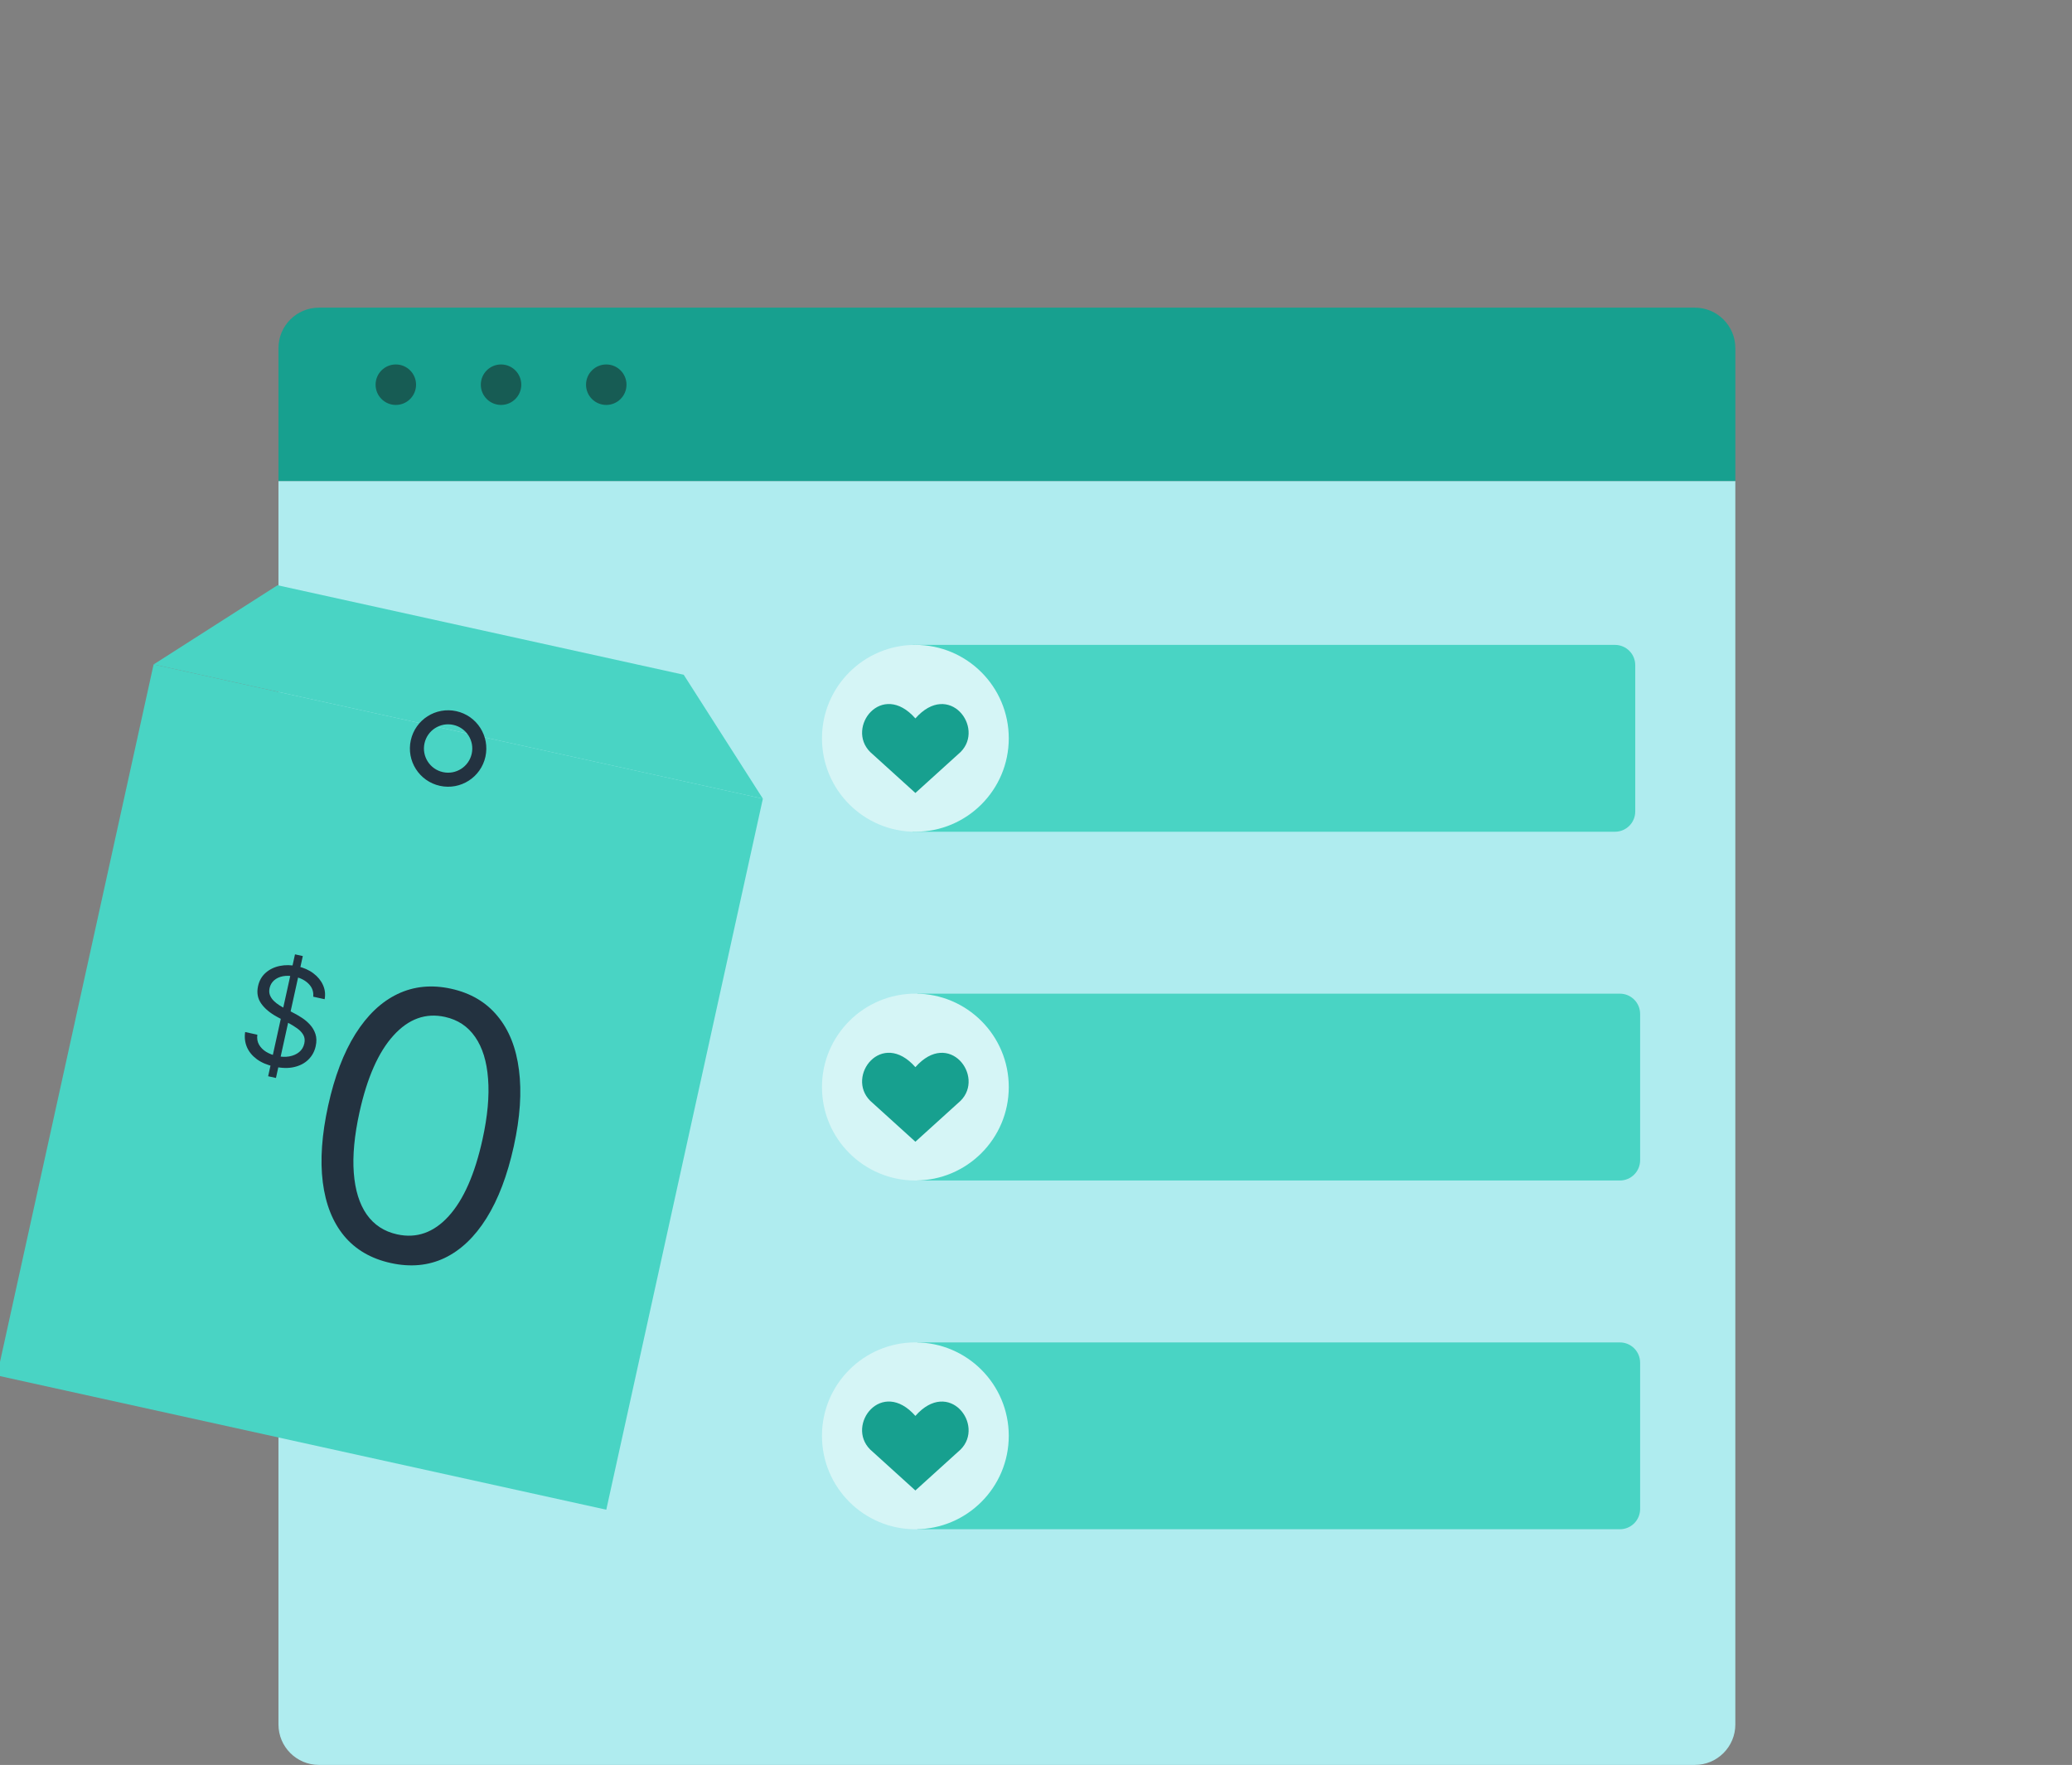 <svg width="256" height="218" viewBox="0 0 256 218" fill="none" xmlns="http://www.w3.org/2000/svg">
<rect x="0" y="0" width="256" height="218" fill="#808080" stroke="none"/>
<g clip-path="url(#clip0_5142_2871)">
<path d="M34.405 59.414H214.405V213C214.405 215.761 212.167 218 209.405 218H39.405C36.644 218 34.405 215.761 34.405 213V59.414Z" fill="#AFECEF"/>
<path d="M214.405 59.414L34.405 59.414L34.405 43C34.405 40.239 36.644 38 39.405 38L209.405 38C212.167 38 214.405 40.239 214.405 43L214.405 59.414Z" fill="#17A08F"/>
<path d="M46.405 47.517C46.405 48.898 47.525 50.017 48.905 50.017C50.286 50.017 51.405 48.898 51.405 47.517C51.405 46.137 50.286 45.017 48.905 45.017C47.525 45.017 46.405 46.137 46.405 47.517Z" fill="#175C54"/>
<path d="M59.405 47.517C59.405 48.898 60.525 50.017 61.905 50.017C63.286 50.017 64.405 48.898 64.405 47.517C64.405 46.137 63.286 45.017 61.905 45.017C60.525 45.017 59.405 46.137 59.405 47.517Z" fill="#175C54"/>
<path d="M72.405 47.517C72.405 48.898 73.525 50.017 74.905 50.017C76.286 50.017 77.405 48.898 77.405 47.517C77.405 46.137 76.286 45.017 74.905 45.017C73.525 45.017 72.405 46.137 72.405 47.517Z" fill="#175C54"/>
<rect x="18.977" y="82.07" width="77.082" height="89.929" transform="rotate(12.423 18.977 82.07)" fill="#49D4C4"/>
<path d="M34.288 72.288L84.474 83.343L94.256 98.653L18.978 82.07L34.288 72.288Z" fill="#49D4C4"/>
<ellipse cx="55.365" cy="92.454" rx="3.854" ry="3.854" transform="rotate(12.423 55.365 92.454)" stroke="#233240" stroke-width="1.735"/>
<path d="M48.282 156.007C45.856 155.473 43.935 154.358 42.519 152.661C41.105 150.954 40.226 148.74 39.88 146.019C39.536 143.287 39.759 140.128 40.549 136.543C41.334 132.979 42.455 130.035 43.913 127.711C45.383 125.379 47.118 123.735 49.118 122.78C51.131 121.817 53.34 121.6 55.745 122.129C58.149 122.659 60.057 123.783 61.468 125.501C62.892 127.21 63.776 129.431 64.12 132.163C64.477 134.886 64.263 138.03 63.478 141.594C62.688 145.179 61.563 148.139 60.103 150.474C58.646 152.798 56.917 154.437 54.917 155.392C52.92 156.337 50.708 156.542 48.282 156.007ZM49.062 152.465C51.467 152.995 53.59 152.247 55.432 150.221C57.273 148.196 58.667 145.036 59.613 140.743C60.242 137.887 60.472 135.388 60.302 133.246C60.143 131.107 59.611 129.385 58.705 128.083C57.809 126.782 56.567 125.957 54.978 125.607C52.596 125.082 50.474 125.848 48.614 127.903C46.757 129.947 45.357 133.111 44.413 137.394C43.784 140.25 43.55 142.742 43.712 144.871C43.873 147 44.403 148.709 45.3 149.999C46.209 151.291 47.463 152.113 49.062 152.465Z" fill="#233240"/>
<path d="M33.13 132.935L36.447 117.879L37.412 118.091L34.095 133.148L33.13 132.935ZM38.699 123.111C38.76 122.499 38.575 121.974 38.146 121.534C37.717 121.094 37.137 120.793 36.408 120.633C35.875 120.515 35.389 120.499 34.951 120.583C34.517 120.668 34.155 120.837 33.865 121.09C33.579 121.344 33.394 121.663 33.309 122.047C33.238 122.368 33.254 122.662 33.356 122.927C33.462 123.189 33.62 123.423 33.83 123.629C34.04 123.832 34.268 124.012 34.513 124.168C34.759 124.321 34.987 124.452 35.197 124.56L36.348 125.159C36.644 125.31 36.968 125.501 37.32 125.73C37.676 125.961 38.003 126.241 38.301 126.569C38.603 126.895 38.827 127.277 38.973 127.716C39.119 128.156 39.13 128.657 39.005 129.222C38.862 129.873 38.562 130.424 38.105 130.874C37.652 131.325 37.066 131.634 36.347 131.8C35.632 131.967 34.811 131.949 33.886 131.745C33.023 131.555 32.307 131.251 31.737 130.834C31.171 130.417 30.762 129.92 30.511 129.343C30.264 128.766 30.19 128.143 30.288 127.474L31.794 127.806C31.733 128.27 31.802 128.68 32.004 129.036C32.209 129.39 32.502 129.685 32.882 129.921C33.266 130.153 33.698 130.322 34.176 130.428C34.733 130.55 35.253 130.57 35.736 130.488C36.219 130.401 36.626 130.223 36.957 129.955C37.288 129.682 37.502 129.327 37.599 128.888C37.687 128.488 37.647 128.138 37.479 127.837C37.31 127.537 37.061 127.269 36.731 127.031C36.401 126.794 36.037 126.57 35.64 126.359L34.251 125.609C33.369 125.131 32.709 124.581 32.271 123.958C31.833 123.335 31.703 122.618 31.882 121.807C32.03 121.132 32.342 120.584 32.817 120.163C33.297 119.738 33.878 119.455 34.559 119.313C35.244 119.168 35.971 119.18 36.74 119.349C37.516 119.52 38.176 119.811 38.718 120.223C39.262 120.63 39.657 121.112 39.905 121.668C40.156 122.225 40.225 122.81 40.11 123.422L38.699 123.111Z" fill="#233240"/>
<path d="M112.753 79.657H199.538C200.918 79.657 202.038 80.777 202.038 82.157V100.234C202.038 101.615 200.918 102.734 199.538 102.734H112.753V79.657Z" fill="#49D4C4"/>
<path d="M113.355 122.736H200.14C201.521 122.736 202.64 123.855 202.64 125.236V143.313C202.64 144.693 201.521 145.813 200.14 145.813H113.355V122.736Z" fill="#49D4C4"/>
<path d="M113.355 165.813H200.14C201.521 165.813 202.64 166.933 202.64 168.313V186.39C202.64 187.771 201.521 188.89 200.14 188.89H113.355V165.813Z" fill="#49D4C4"/>
<circle cx="113.096" cy="91.196" r="11.54" fill="#D5F5F6"/>
<path d="M113.098 97.947L107.512 92.886C104.475 89.85 108.939 84.02 113.098 88.737C117.258 84.02 121.701 89.87 118.685 92.886L113.098 97.947Z" fill="#17A08F"/>
<circle cx="113.096" cy="134.273" r="11.54" fill="#D5F5F6"/>
<path d="M113.098 141.024L107.512 135.963C104.475 132.927 108.939 127.097 113.098 131.813C117.258 127.097 121.701 132.947 118.685 135.963L113.098 141.024Z" fill="#17A08F"/>
<circle cx="113.095" cy="177.35" r="11.54" fill="#D5F5F6"/>
<path d="M113.097 184.101L107.511 179.04C104.474 176.004 108.938 170.174 113.097 174.891C117.257 170.174 121.7 176.024 118.684 179.04L113.097 184.101Z" fill="#17A08F"/>
</g>
<defs>
<clipPath id="clip0_5142_2871">
<rect width="256" height="218" fill="white"/>
</clipPath>
</defs>
</svg>
